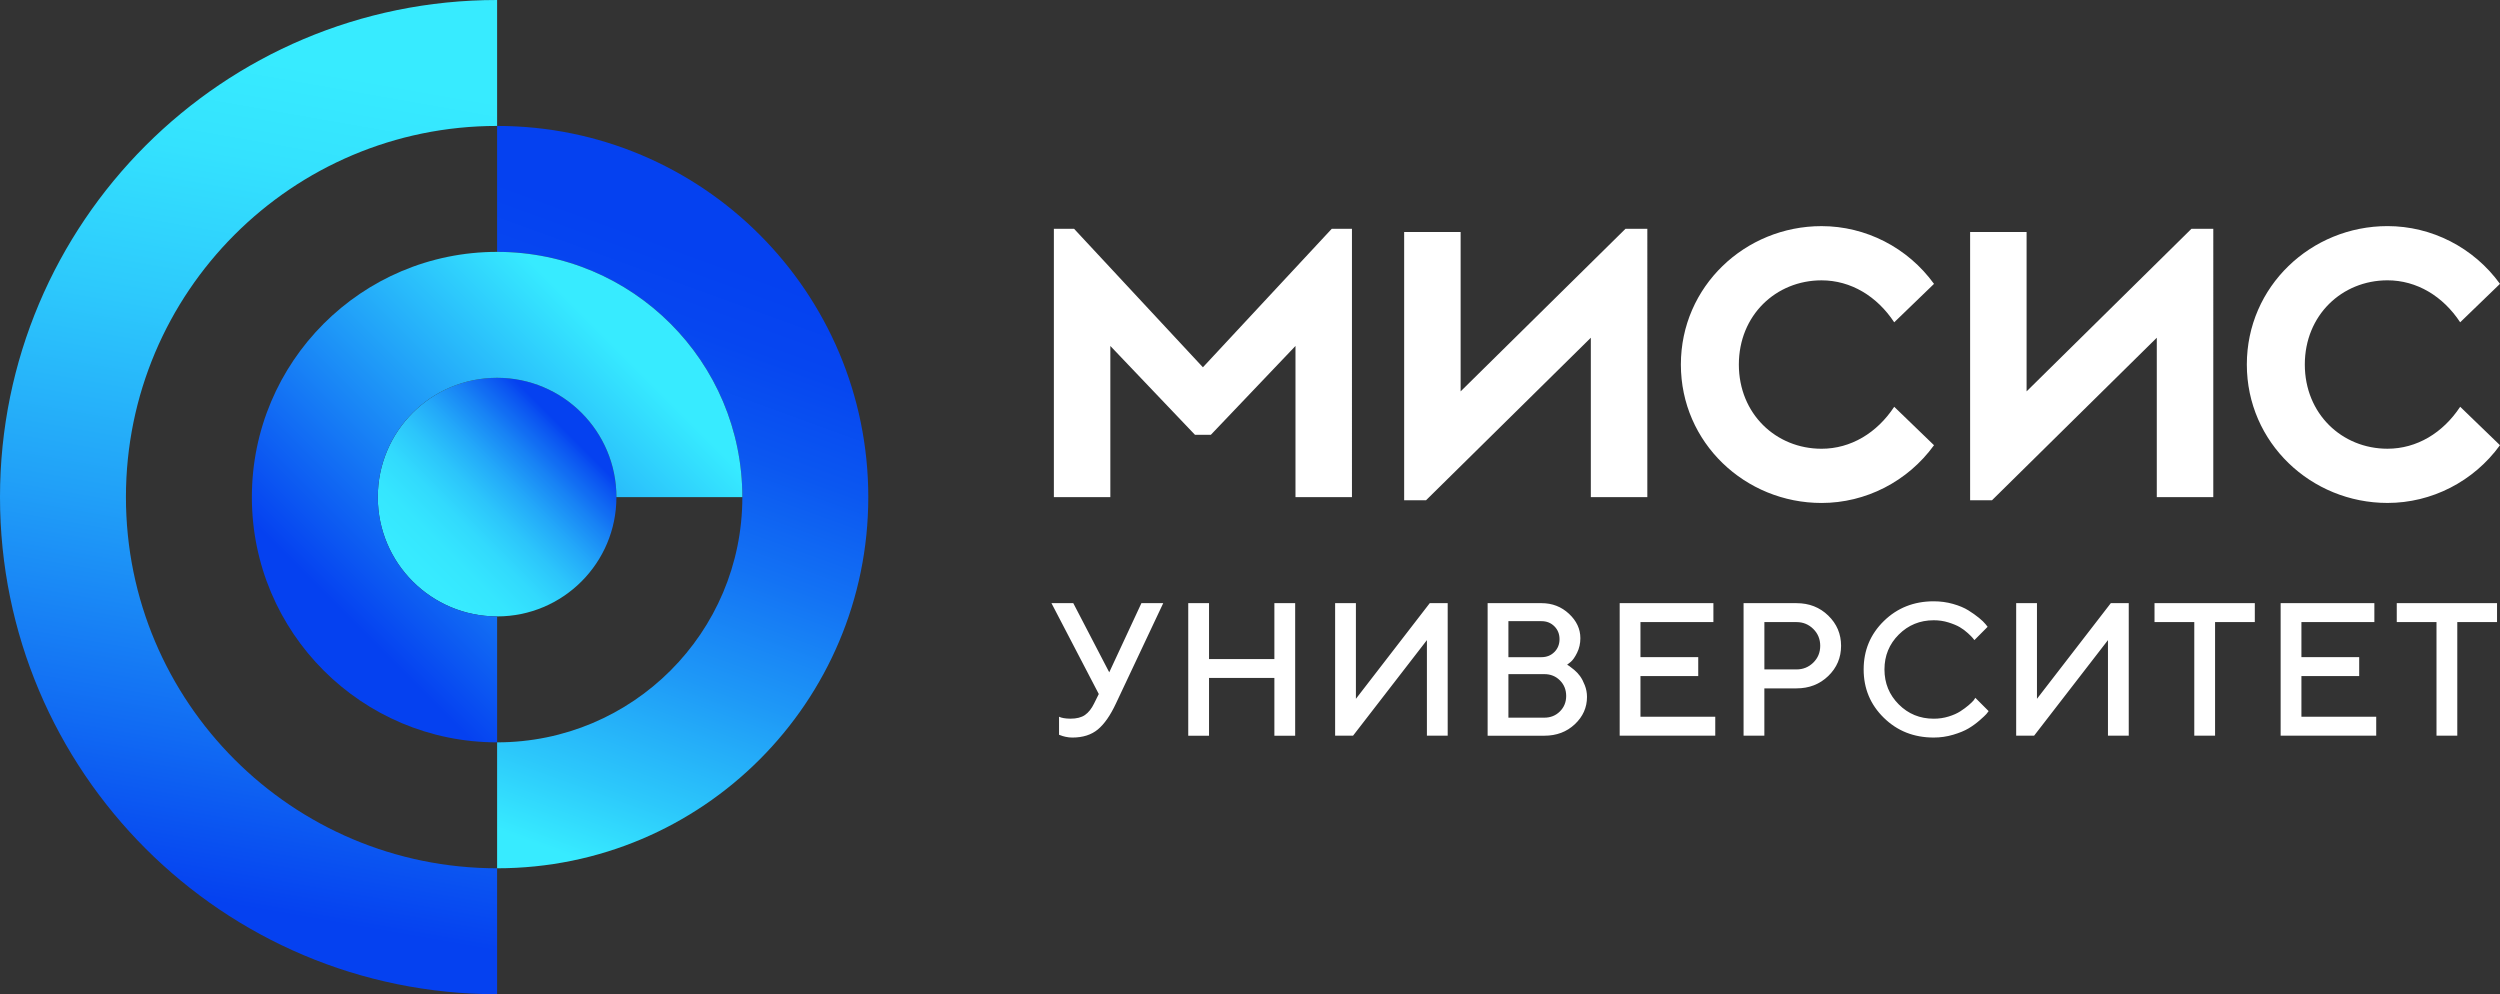 <?xml version="1.0" encoding="UTF-8"?> <svg xmlns="http://www.w3.org/2000/svg" xmlns:xlink="http://www.w3.org/1999/xlink" viewBox="0 0 942.95 375"><rect x="0" y="0" width="942.95" height="375" fill="#333333" stroke="none"/><defs><style>.h{fill:#fff;}.i{fill:url(#f);}.j{fill:url(#g);}.k{fill:url(#d);}.l{fill:url(#e);}</style><linearGradient id="d" x1="78.63" y1="358.73" x2="143.26" y2="-7.8" gradientTransform="matrix(1, 0, 0, 1, 0, 0)" gradientUnits="userSpaceOnUse"><stop offset=".05" stop-color="#0541f0"></stop><stop offset=".21" stop-color="#116bf3"></stop><stop offset=".44" stop-color="#21a1f8"></stop><stop offset=".64" stop-color="#2dc9fc"></stop><stop offset=".8" stop-color="#34e2fe"></stop><stop offset=".9" stop-color="#37ebff"></stop></linearGradient><linearGradient id="e" x1="155.68" y1="219.32" x2="219.32" y2="155.68" gradientTransform="matrix(1, 0, 0, 1, 0, 0)" gradientUnits="userSpaceOnUse"><stop offset=".06" stop-color="#37ebff"></stop><stop offset=".19" stop-color="#35e6fe"></stop><stop offset=".32" stop-color="#32dafd"></stop><stop offset=".45" stop-color="#2cc5fb"></stop><stop offset=".58" stop-color="#23a8f9"></stop><stop offset=".71" stop-color="#1883f5"></stop><stop offset=".85" stop-color="#0b55f1"></stop><stop offset=".9" stop-color="#0541f0"></stop></linearGradient><linearGradient id="f" x1="185.8" y1="326.88" x2="278.69" y2="71.67" gradientTransform="matrix(1, 0, 0, 1, 0, 0)" gradientUnits="userSpaceOnUse"><stop offset=".05" stop-color="#37ebff"></stop><stop offset=".16" stop-color="#2cc8fb"></stop><stop offset=".34" stop-color="#1e98f7"></stop><stop offset=".51" stop-color="#1372f4"></stop><stop offset=".66" stop-color="#0b57f1"></stop><stop offset=".8" stop-color="#0646f0"></stop><stop offset=".9" stop-color="#0541f0"></stop></linearGradient><linearGradient id="g" x1="112.51" y1="243.33" x2="243.33" y2="112.51" gradientTransform="matrix(1, 0, 0, 1, 0, 0)" gradientUnits="userSpaceOnUse"><stop offset=".11" stop-color="#0541f0"></stop><stop offset=".89" stop-color="#37ebff"></stop></linearGradient></defs><g id="a"></g><g id="b"><g id="c"><g><g><path class="k" d="M187.5,327.5c-77.32,0-140-62.68-140-140S110.18,47.5,187.5,47.5V0C83.95,0,0,83.95,0,187.5s83.95,187.5,187.5,187.5v-47.5Z"></path><circle class="l" cx="187.5" cy="187.5" r="45"></circle><path class="i" d="M187.5,47.5h0v47.5h0c51.09,0,92.5,41.41,92.5,92.5s-41.41,92.5-92.5,92.5h0v47.5h0c77.32,0,140-62.68,140-140S264.82,47.5,187.5,47.5Z"></path><path class="j" d="M187.5,232.5c-24.85,0-45-20.15-45-45s20.15-45,45-45,45,20.15,45,45h47.5c0-51.09-41.41-92.5-92.5-92.5s-92.5,41.41-92.5,92.5,41.41,92.5,92.5,92.5v-47.5Z"></path></g><path class="h" d="M418.38,253.58l-13.56-26.08h-8.23l17.85,34.27-1.78,3.59c-.95,1.95-2.1,3.39-3.43,4.32-1.34,.93-3.17,1.39-5.49,1.39-1.91-.02-3.34-.27-4.29-.73v6.8l.59,.21c.42,.19,1.05,.37,1.88,.56,.84,.19,1.69,.28,2.55,.28,3.95,0,7.15-1.02,9.61-3.05,2.45-2.03,4.72-5.29,6.82-9.78l17.85-37.87h-8.23l-12.13,26.08Zm62.29-4.99h-24.65v-21.09h-7.84v50h7.84v-21.79h24.65v21.79h7.84v-50h-7.84v21.09Zm30.75,14.99v-36.09h-7.84v50h6.76l27.86-36.05v36.05h7.84v-50h-6.76l-27.86,36.09Zm84.56-8.54c-.64-.88-1.4-1.69-2.28-2.42-.88-.73-1.49-1.21-1.83-1.43-.34-.22-.6-.38-.78-.47l1.29-1.01c.81-.65,1.63-1.81,2.46-3.49,.83-1.67,1.24-3.51,1.24-5.51,0-3.46-1.43-6.53-4.29-9.2-2.86-2.67-6.31-4.01-10.36-4.01h-20.33v50h21.41c4.58,0,8.4-1.44,11.47-4.32,3.07-2.88,4.6-6.32,4.6-10.32,0-1.51-.27-2.97-.82-4.38-.55-1.41-1.14-2.55-1.78-3.43Zm-27.04-20.75h12.48c1.95,0,3.57,.65,4.86,1.94,1.29,1.29,1.94,2.91,1.94,4.85s-.65,3.56-1.94,4.85c-1.29,1.29-2.91,1.94-4.86,1.94h-12.48v-13.56Zm19.42,34.05c-1.58,1.57-3.53,2.35-5.86,2.35h-13.56v-16.42h13.56c2.35,0,4.31,.79,5.88,2.37,1.57,1.58,2.35,3.53,2.35,5.86s-.79,4.27-2.37,5.84Zm30.39-13.34h21.79v-7.15h-21.79v-13.21h27.51v-7.15h-35.35v50h36.05v-7.15h-28.21v-15.34Zm58.87-27.51h-19.98v50h7.84v-17.85h12.13c4.77,0,8.76-1.56,11.98-4.67,3.22-3.11,4.83-6.91,4.83-11.38s-1.61-8.28-4.83-11.4c-3.22-3.13-7.21-4.69-11.98-4.69Zm6.31,22.44c-1.74,1.71-3.85,2.56-6.31,2.56h-12.13v-17.85h12.13c2.46,0,4.57,.86,6.31,2.58,1.74,1.72,2.62,3.84,2.62,6.36s-.87,4.64-2.62,6.35Zm60.57,14.14c-.44,.53-1.11,1.18-2,1.94-.89,.76-1.93,1.52-3.1,2.28s-2.65,1.42-4.43,1.97c-1.78,.55-3.64,.82-5.6,.82-5.21,0-9.61-1.8-13.2-5.4-3.59-3.6-5.39-8-5.39-13.18s1.8-9.57,5.4-13.16c3.6-3.59,8-5.39,13.18-5.39,1.95,0,3.81,.27,5.56,.82,1.75,.55,3.18,1.14,4.27,1.78,1.09,.64,2.12,1.4,3.07,2.28,.95,.88,1.56,1.49,1.83,1.83,.27,.34,.47,.6,.61,.78l4.99-5.02-.77-.98c-.53-.67-1.37-1.48-2.51-2.41-1.14-.93-2.47-1.87-3.99-2.82-1.52-.95-3.45-1.76-5.77-2.42-2.32-.66-4.75-.99-7.29-.99-7.48,0-13.76,2.49-18.83,7.46-5.07,4.97-7.6,11.05-7.6,18.24s2.53,13.26,7.6,18.23c5.07,4.97,11.34,7.46,18.83,7.46,2.51,0,4.96-.35,7.34-1.06,2.38-.71,4.31-1.5,5.79-2.39,1.48-.88,2.87-1.89,4.18-3.03,1.31-1.14,2.16-1.94,2.55-2.39,.38-.45,.67-.82,.85-1.1l-5.02-5.02-.56,.87Zm23.8-.49v-36.09h-7.84v50h6.76l27.86-36.05v36.05h7.84v-50h-6.76l-27.86,36.09Zm44.35-28.94h14.99v42.85h7.84v-42.85h14.99v-7.15h-37.83v7.15Zm55.4,20.36h21.79v-7.15h-21.79v-13.21h27.51v-7.15h-35.35v50h36.05v-7.15h-28.21v-15.34Zm35.96-27.51v7.15h14.99v42.85h7.84v-42.85h14.99v-7.15h-37.83Z"></path><path class="h" d="M453.72,138.54l-48.59-52.23h-7.63v101.19h21.3v-57.01l31.93,33.52h5.97l31.93-33.52v57.01h21.3V86.31h-7.63l-48.59,52.23Zm97.2,9.07v-60.11h-21.3v101.19h8.25l62.16-61.3v60.11h21.31V86.31h-8.25l-62.16,61.3Zm136.13-41.87c11.07,0,20.94,6,27.41,15.83l15.01-14.5c-9.95-13.73-25.78-21.78-42.42-21.78-28.79,0-53.06,22.7-53.06,52.21s24.27,52.21,53.06,52.21c16.64,0,32.47-8.06,42.42-21.78l-15.01-14.5c-6.48,9.84-16.34,15.83-27.41,15.83-17.2,0-31.19-13.18-31.19-31.76s13.99-31.76,31.19-31.76Zm77.34,41.87v-60.11h-21.3v101.19h8.25l62.16-61.3v60.11h21.31V86.31h-8.25l-62.16,61.3Zm136.13,21.64c-17.2,0-31.19-13.18-31.19-31.76s13.99-31.76,31.19-31.76c11.07,0,20.94,6,27.41,15.83l15.01-14.5c-9.95-13.73-25.78-21.78-42.42-21.78-28.79,0-53.06,22.7-53.06,52.21s24.27,52.21,53.06,52.21c16.64,0,32.47-8.06,42.42-21.78l-15.01-14.5c-6.48,9.84-16.34,15.83-27.41,15.83Z"></path></g></g></g></svg> 